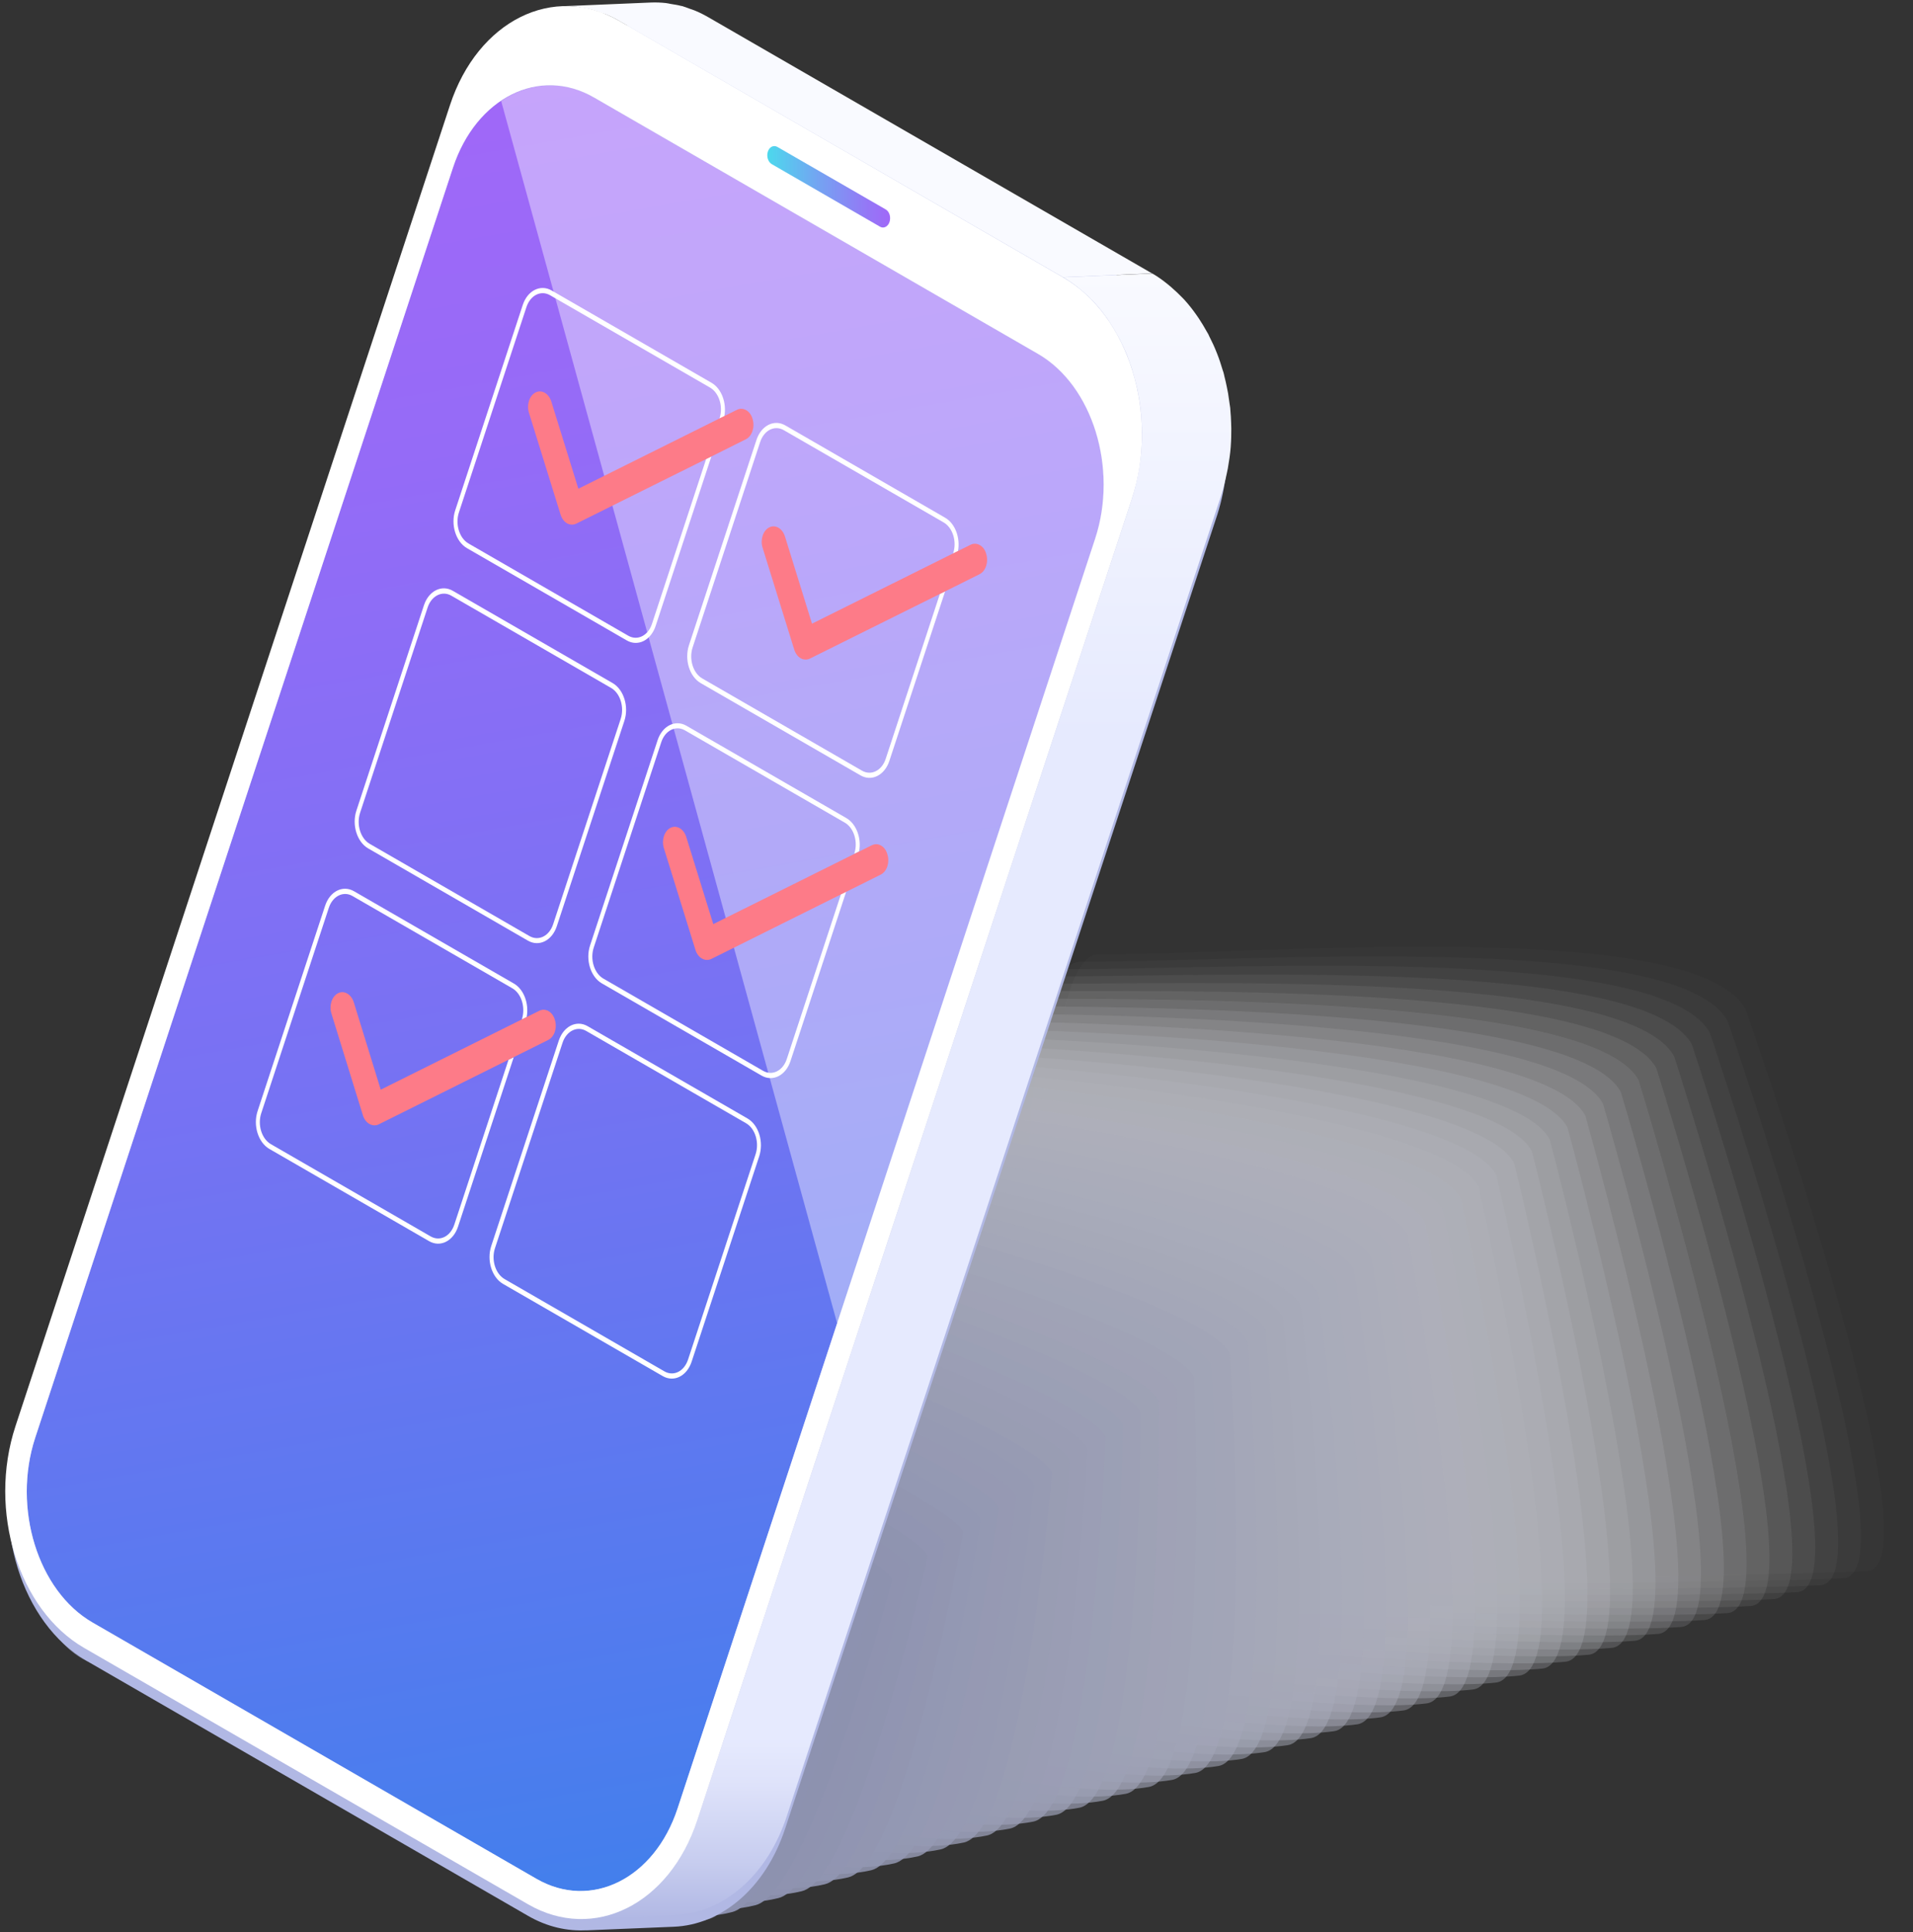 <svg width="207" height="209" viewBox="0 0 207 209" fill="none" xmlns="http://www.w3.org/2000/svg">
<rect x="0" y="0" width="207" height="209" fill="#333333" stroke="none"/>
<g opacity="0.7">
<path opacity="0.02" d="M188.854 109.108C183.146 99.198 137.123 103.233 118.854 103.243C110.318 103.243 112.514 169.316 119.547 170.256C130.763 171.759 192.652 170.345 201.94 169.969C210.228 169.623 188.863 109.137 188.854 109.108Z" fill="#FDFEFE"/>
<path opacity="0.039" d="M186.925 110.393C181.356 100.623 135.214 104.034 116.925 104.034C108.033 104.044 110.249 169.405 117.35 170.434C128.814 172.105 190.03 171.146 199.447 170.71C207.666 170.335 186.944 110.423 186.925 110.393Z" fill="#FCFCFE"/>
<path opacity="0.059" d="M185.006 111.689C179.566 102.047 133.325 104.836 114.997 104.845C105.749 104.855 107.994 169.524 115.155 170.641C126.856 172.471 187.41 171.966 196.945 171.482C205.115 171.047 185.016 111.709 185.006 111.689Z" fill="#FAFBFD"/>
<path opacity="0.078" d="M183.077 112.975C177.766 103.471 131.416 105.627 113.058 105.637C103.454 105.656 105.729 169.613 112.939 170.819C124.888 172.817 184.759 172.767 194.432 172.224C202.563 171.769 183.097 113.004 183.077 112.975Z" fill="#F9F9FD"/>
<path opacity="0.098" d="M181.158 114.26C175.985 104.895 129.527 106.418 111.129 106.438C101.169 106.457 103.464 169.721 110.744 171.007C122.939 173.173 182.138 173.568 191.93 172.975C200.011 172.481 181.168 114.29 181.158 114.26Z" fill="#F7F8FC"/>
<path opacity="0.118" d="M179.23 115.546C174.185 106.309 127.618 107.219 109.191 107.229C98.884 107.249 101.199 169.82 108.528 171.195C120.971 173.529 179.497 174.38 189.417 173.727C197.459 173.193 179.249 115.576 179.23 115.546Z" fill="#F6F7FC"/>
<path opacity="0.137" d="M177.31 116.841C172.395 107.743 125.728 108.02 107.262 108.04C96.599 108.069 98.943 169.939 106.332 171.393C119.012 173.895 176.865 175.2 186.915 174.488C194.897 173.915 177.32 116.861 177.31 116.841Z" fill="#F4F5FB"/>
<path opacity="0.157" d="M175.382 118.127C170.594 109.167 123.819 108.811 105.333 108.841C94.314 108.87 96.678 170.048 104.136 171.581C117.064 174.251 174.244 176.011 184.422 175.24C192.345 174.627 175.401 118.147 175.382 118.127Z" fill="#F3F4FB"/>
<path opacity="0.176" d="M173.463 119.413C168.814 110.591 121.93 109.602 103.404 109.632C92.03 109.672 94.423 170.147 101.931 171.769C115.106 174.617 171.604 176.822 181.91 175.992C189.793 175.349 173.473 119.443 173.463 119.413Z" fill="#F1F2FA"/>
<path opacity="0.196" d="M171.544 120.698C167.024 112.015 120.031 110.394 101.476 110.433C89.755 110.473 92.168 170.256 99.735 171.957C113.157 174.973 168.982 177.633 179.418 176.743C187.241 176.071 171.554 120.728 171.544 120.698Z" fill="#F0F1FA"/>
<path opacity="0.216" d="M169.615 121.984C165.224 113.439 118.132 111.194 99.537 111.224C87.46 111.264 89.893 170.354 97.529 172.135C111.198 175.329 166.351 178.434 176.905 177.485C184.68 176.793 169.625 122.014 169.615 121.984Z" fill="#EEF0F9"/>
<path opacity="0.235" d="M167.696 123.28C163.433 114.874 116.233 111.996 97.608 112.035C85.175 112.085 87.638 170.473 95.323 172.342C109.23 175.715 163.71 179.265 174.403 178.256C182.128 177.515 167.706 123.3 167.696 123.28Z" fill="#EDEEF9"/>
<path opacity="0.255" d="M165.768 124.565C161.633 116.298 114.334 112.787 95.67 112.826C82.88 112.876 85.373 170.582 93.118 172.52C107.272 176.061 161.079 180.066 171.9 178.998C179.576 178.237 165.778 124.585 165.768 124.565Z" fill="#EBEDF8"/>
<path opacity="0.275" d="M163.849 125.851C159.843 117.722 112.435 113.578 93.75 113.627C80.605 113.687 83.117 170.691 90.921 172.708C105.323 176.427 158.448 180.887 169.398 179.75C177.024 178.959 163.859 125.881 163.849 125.851Z" fill="#EAECF8"/>
<path opacity="0.294" d="M161.92 127.137C158.033 119.146 110.536 114.379 91.812 114.419C78.32 114.478 80.853 170.8 88.716 172.886C103.355 176.783 155.817 181.688 166.895 180.492C174.472 179.681 161.93 127.166 161.92 127.137Z" fill="#E8EAF7"/>
<path opacity="0.314" d="M160.001 128.422C156.243 120.57 108.637 115.17 89.883 115.22C76.036 115.289 78.588 170.908 86.52 173.084C101.406 177.168 153.186 182.509 164.393 181.253C171.91 180.402 160.011 128.452 160.001 128.422Z" fill="#E7E9F7"/>
<path opacity="0.333" d="M158.072 129.718C154.442 122.014 106.727 115.971 87.944 116.021C73.74 116.09 76.322 171.027 84.304 173.272C99.438 177.534 150.545 183.33 161.88 182.004C169.358 181.124 158.082 129.738 158.072 129.718Z" fill="#E5E7F6"/>
<path opacity="0.353" d="M156.153 131.003C152.652 123.438 104.838 116.762 86.016 116.822C71.456 116.891 74.067 171.136 82.109 173.46C97.479 177.9 147.914 184.141 159.378 182.756C166.806 181.856 156.163 131.023 156.153 131.003Z" fill="#E3E6F5"/>
<path opacity="0.372" d="M154.225 132.289C150.842 124.862 102.93 117.554 84.077 117.623C69.171 117.702 71.792 171.254 79.893 173.658C95.511 178.286 145.273 184.971 156.866 183.518C164.254 182.578 154.235 132.319 154.225 132.289Z" fill="#E2E5F5"/>
<path opacity="0.392" d="M152.306 133.575C149.052 126.296 101.04 118.355 82.158 118.414C66.896 118.493 69.547 171.363 77.707 173.836C93.562 178.642 142.662 185.782 154.373 184.259C161.702 183.31 152.316 133.605 152.306 133.575Z" fill="#E0E3F4"/>
<path opacity="0.412" d="M150.377 134.87C147.242 127.73 99.131 119.156 80.219 119.225C64.601 119.314 67.272 171.492 75.501 174.034C91.604 179.028 140.021 186.613 151.871 185.021C159.141 184.032 150.387 134.89 150.377 134.87Z" fill="#DFE2F4"/>
<path opacity="0.431" d="M148.458 136.156C145.441 129.164 97.242 119.947 78.291 120.016C62.316 120.105 65.017 171.591 73.296 174.221C89.646 179.394 137.39 187.434 149.358 185.773C156.589 184.764 148.468 136.176 148.458 136.156Z" fill="#DDE0F3"/>
<path opacity="0.451" d="M146.529 137.442C143.641 130.588 95.333 120.738 76.352 120.817C60.022 120.906 62.742 171.709 71.09 174.409C87.677 179.769 134.749 188.255 146.856 186.524C154.037 185.495 146.539 137.461 146.529 137.442Z" fill="#DCDFF3"/>
<path opacity="0.471" d="M144.611 138.727C141.841 132.022 93.444 121.529 74.424 121.608C57.747 121.707 60.487 171.818 68.894 174.587C85.719 180.135 132.128 189.066 144.354 187.266C151.485 186.217 144.621 138.757 144.611 138.727Z" fill="#DADEF2"/>
<path opacity="0.49" d="M142.682 140.013C140.031 133.456 91.535 122.33 72.485 122.409C55.452 122.508 58.212 171.937 66.679 174.775C83.751 180.511 129.487 189.887 141.841 188.017C148.933 186.949 142.692 140.043 142.682 140.013Z" fill="#D9DCF2"/>
<path opacity="0.51" d="M140.763 141.309C138.231 134.89 89.646 123.131 70.556 123.21C53.167 123.319 55.956 172.056 64.483 174.973C81.792 180.897 126.856 190.717 139.339 188.779C146.381 187.681 140.773 141.328 140.763 141.309Z" fill="#D7DBF1"/>
<path opacity="0.529" d="M138.834 142.594C136.421 136.324 87.737 123.922 68.627 124.011C50.883 124.12 53.692 172.174 62.277 175.161C79.834 181.273 124.225 191.548 136.836 189.53C143.819 188.413 138.844 142.614 138.834 142.594Z" fill="#D6D9F1"/>
<path opacity="0.549" d="M136.916 143.88C134.621 137.758 85.848 124.714 66.698 124.803C48.608 124.911 51.437 172.283 60.081 175.339C77.875 181.639 121.604 192.359 134.344 190.272C141.268 189.145 136.925 143.9 136.916 143.88Z" fill="#D4D8F0"/>
<path opacity="0.569" d="M134.987 145.166C132.801 139.192 83.939 125.515 64.76 125.604C46.313 125.723 49.161 172.402 57.876 175.537C75.907 182.024 118.963 193.2 131.831 191.034C138.716 189.877 134.997 145.195 134.987 145.166Z" fill="#D3D7F0"/>
<path opacity="0.588" d="M133.068 146.451C131.001 140.626 82.049 126.306 62.831 126.405C44.028 126.523 46.897 172.52 55.67 175.724C73.949 182.4 116.332 194.02 129.329 191.785C136.164 190.608 133.078 146.481 133.068 146.451Z" fill="#D1D5EF"/>
<path opacity="0.608" d="M131.139 147.747C129.18 142.07 80.14 127.107 60.892 127.206C41.733 127.335 44.631 172.639 53.464 175.913C71.98 182.776 113.701 194.851 126.816 192.537C133.612 191.34 131.149 147.767 131.139 147.747Z" fill="#D0D4EF"/>
<path opacity="0.627" d="M129.22 149.032C127.38 143.504 78.251 127.898 58.964 128.007C39.458 128.135 42.366 172.758 51.258 176.11C70.012 183.171 111.07 195.692 124.314 193.298C131.06 192.072 129.23 149.052 129.22 149.032Z" fill="#CED2EE"/>
<path opacity="0.647" d="M127.291 150.318C125.561 144.938 76.342 128.699 57.035 128.798C37.174 128.927 40.111 172.867 49.063 176.288C68.054 183.537 108.439 196.513 121.812 194.04C128.508 192.804 127.301 150.338 127.291 150.318Z" fill="#CDD1EE"/>
<path opacity="0.667" d="M125.372 151.604C123.75 146.372 74.453 129.49 55.106 129.599C34.888 129.738 37.846 172.985 46.866 176.476C66.095 183.923 105.817 197.343 119.319 194.792C125.956 193.536 125.382 151.633 125.372 151.604Z" fill="#CBD0ED"/>
<path opacity="0.686" d="M123.444 152.899C121.931 147.826 72.544 130.291 53.167 130.4C32.594 130.539 35.571 173.104 44.651 176.664C64.117 184.299 103.177 198.174 116.797 195.544C123.404 194.268 123.454 152.919 123.444 152.899Z" fill="#C9CEEC"/>
<path opacity="0.706" d="M121.525 154.185C120.12 149.26 70.645 131.083 51.239 131.201C30.309 131.35 33.316 173.232 42.455 176.862C62.168 184.695 100.556 199.025 114.304 196.305C120.852 195 121.535 154.205 121.525 154.185Z" fill="#C8CDEC"/>
<path opacity="0.726" d="M119.606 155.471C118.31 150.694 68.756 131.874 49.31 131.993C28.034 132.141 31.051 173.341 40.26 177.04C60.21 185.06 97.934 199.845 111.802 197.047C118.3 195.741 119.606 155.49 119.606 155.471Z" fill="#C6CBEB"/>
<path opacity="0.745" d="M117.677 156.756C116.48 152.138 66.846 132.675 47.371 132.794C25.739 132.952 28.776 173.46 38.044 177.228C58.231 185.446 95.293 200.676 109.289 197.798C115.748 196.473 117.687 156.776 117.677 156.756Z" fill="#C5CAEB"/>
<path opacity="0.765" d="M115.758 158.042C114.67 153.572 64.957 133.466 45.452 133.585C23.464 133.743 26.53 173.569 35.858 177.416C56.283 185.832 92.682 201.517 106.797 198.55C113.196 197.205 115.758 158.072 115.758 158.042Z" fill="#C3C9EA"/>
<path opacity="0.784" d="M113.829 159.337C112.84 155.015 63.048 134.267 43.513 134.396C21.169 134.554 24.255 173.697 33.642 177.613C54.304 186.217 90.041 202.367 104.284 199.311C110.644 197.946 113.839 159.357 113.829 159.337Z" fill="#C2C7EA"/>
<path opacity="0.804" d="M111.91 160.623C111.02 156.46 61.159 135.058 41.584 135.187C18.894 135.355 21.99 173.816 31.446 177.791C52.346 186.593 87.42 203.198 101.782 200.053C108.092 198.678 111.91 160.643 111.91 160.623Z" fill="#C0C6E9"/>
<path opacity="0.824" d="M109.982 161.909C109.19 157.894 59.25 135.859 39.646 135.988C16.6 136.156 19.715 173.935 29.24 177.989C50.368 186.989 84.789 204.049 99.279 200.815C105.54 199.42 109.992 161.928 109.982 161.909Z" fill="#BFC5E9"/>
<path opacity="0.843" d="M108.063 163.194C107.361 159.337 57.361 136.651 37.717 136.789C14.315 136.967 17.46 174.053 27.035 178.177C48.4 187.375 82.158 204.889 96.767 201.566C102.989 200.152 108.063 163.214 108.063 163.194Z" fill="#BDC3E8"/>
<path opacity="0.863" d="M106.134 164.48C105.531 160.771 55.452 137.442 35.779 137.58C12.02 137.758 15.185 174.162 24.829 178.355C46.431 187.741 79.527 205.72 94.265 202.308C100.437 200.894 106.134 164.51 106.134 164.48Z" fill="#BCC2E8"/>
<path opacity="0.882" d="M104.215 165.776C103.701 162.225 53.563 138.243 33.86 138.391C9.745 138.569 12.93 174.3 22.643 178.563C44.483 188.146 76.916 206.58 91.782 203.079C97.885 201.626 104.215 165.795 104.215 165.776Z" fill="#BAC0E7"/>
<path opacity="0.902" d="M102.287 167.061C101.861 163.659 51.654 139.034 31.921 139.182C7.461 139.37 10.655 174.409 20.428 178.741C42.505 188.522 74.275 207.421 89.26 203.821C95.333 202.367 102.287 167.081 102.287 167.061Z" fill="#B9BFE7"/>
<path opacity="0.922" d="M100.368 168.347C100.031 165.093 49.765 139.835 29.992 139.983C5.176 140.171 8.4 174.528 18.232 178.929C40.546 188.907 71.664 208.261 86.767 204.573C92.781 203.099 100.368 168.367 100.368 168.347Z" fill="#B7BEE6"/>
<path opacity="0.941" d="M98.439 169.633C98.192 166.527 47.856 140.626 28.054 140.775C2.881 140.972 6.115 174.656 16.016 179.107C38.548 189.333 69.023 209.102 84.245 205.314C90.229 203.841 98.439 169.652 98.439 169.633Z" fill="#B6BCE6"/>
<path opacity="0.961" d="M96.52 170.928C96.352 167.981 45.966 141.427 26.125 141.586C0.596 141.783 3.85 174.785 13.82 179.314C36.59 189.718 66.401 209.972 81.752 206.086C87.677 204.573 96.52 170.948 96.52 170.928Z" fill="#B4BBE5"/>
<path opacity="0.98" d="M94.591 172.214C94.512 169.405 44.058 142.218 24.186 142.377C-1.689 142.574 1.585 174.894 11.615 179.492C34.621 190.084 63.791 210.833 79.24 206.827C85.136 205.324 94.591 172.233 94.591 172.214Z" fill="#B3B9E5"/>
<path opacity="0.7" d="M92.672 173.499C92.662 170.839 42.168 143.01 22.258 143.178C-3.974 143.385 -0.68 175.013 9.409 179.68C32.663 190.46 61.149 211.664 76.738 207.579C82.574 206.056 92.672 173.519 92.672 173.499Z" fill="#B1B8E4"/>
</g>
<path d="M132.83 47.851C132.81 47.426 132.79 46.981 132.751 46.546C132.741 46.447 132.741 46.348 132.731 46.249C132.721 46.101 132.682 45.953 132.662 45.804C132.612 45.438 132.563 45.072 132.503 44.706C132.454 44.449 132.414 44.202 132.365 43.955C132.286 43.599 132.207 43.243 132.108 42.887C132.068 42.728 132.039 42.57 131.999 42.432C131.969 42.353 131.94 42.283 131.92 42.204C131.742 41.601 131.554 41.028 131.326 40.454C131.307 40.404 131.297 40.355 131.277 40.306C131.03 39.682 130.753 39.089 130.456 38.506C130.426 38.446 130.407 38.377 130.377 38.328C130.327 38.229 130.258 38.14 130.209 38.051C129.942 37.556 129.655 37.091 129.348 36.636C129.259 36.498 129.17 36.359 129.071 36.221C128.686 35.667 128.26 35.143 127.825 34.649C127.746 34.569 127.667 34.49 127.588 34.411C127.202 34.006 126.796 33.62 126.371 33.254C126.242 33.145 126.104 33.027 125.965 32.918C125.451 32.513 124.917 32.127 124.353 31.8L76.579 4.228C76.095 3.951 75.61 3.714 75.115 3.506C74.947 3.437 74.779 3.397 74.611 3.328C74.334 3.229 74.057 3.111 73.77 3.031C73.731 3.022 73.681 3.022 73.641 3.012C73.285 2.913 72.919 2.863 72.563 2.804C72.385 2.774 72.207 2.725 72.029 2.705C71.485 2.646 70.951 2.626 70.417 2.646L60.813 3.041C60.912 3.031 61.011 3.061 61.119 3.051C55.867 3.12 50.932 7.056 48.746 13.702L1.99 155.807C-0.997 164.895 2.307 175.576 9.379 179.661L57.143 207.243C59.22 208.44 61.396 208.924 63.513 208.796C63.444 208.796 63.384 208.815 63.315 208.815L72.91 208.42C78.053 208.212 82.83 204.276 84.967 197.779L131.722 55.674C131.969 54.903 132.167 54.121 132.325 53.34C132.365 53.152 132.405 52.954 132.434 52.776C132.573 51.985 132.691 51.204 132.751 50.423V50.413V50.373C132.8 49.74 132.81 49.107 132.81 48.474C132.86 48.277 132.84 48.069 132.83 47.851Z" fill="#B1B8E4"/>
<path d="M65.016 1.37C64.7 1.251 64.383 1.142 64.057 1.053C63.681 0.955 63.305 0.885 62.929 0.836C62.761 0.806 62.603 0.757 62.425 0.737C61.881 0.678 61.337 0.658 60.803 0.678L70.447 0.272C70.981 0.252 71.525 0.272 72.069 0.332C72.247 0.351 72.425 0.401 72.603 0.43C72.969 0.49 73.325 0.539 73.691 0.638C73.74 0.648 73.78 0.648 73.819 0.658C74.096 0.737 74.383 0.856 74.66 0.955C74.828 1.014 74.996 1.063 75.165 1.133C75.659 1.33 76.144 1.578 76.629 1.855L124.66 29.575L115.016 29.981L66.985 2.25C66.5 1.963 66.005 1.726 65.511 1.528C65.362 1.479 65.184 1.439 65.016 1.37Z" fill="#F9FAFF"/>
<path d="M75.462 196.879L122.464 54.003C122.721 53.231 122.909 52.45 123.077 51.659C123.117 51.461 123.157 51.273 123.186 51.075C123.325 50.294 123.443 49.513 123.503 48.722C123.503 48.672 123.503 48.633 123.513 48.583C123.552 47.98 123.572 47.367 123.572 46.763C123.562 46.546 123.552 46.338 123.552 46.121C123.532 45.685 123.513 45.24 123.473 44.805C123.453 44.558 123.424 44.301 123.394 44.054C123.344 43.678 123.295 43.322 123.226 42.956C123.186 42.699 123.137 42.452 123.087 42.204C123.008 41.838 122.929 41.492 122.83 41.136C122.771 40.899 122.711 40.671 122.642 40.444C122.474 39.841 122.276 39.257 122.049 38.684C122.029 38.634 122.009 38.575 121.999 38.525C121.752 37.912 121.475 37.319 121.178 36.735C121.089 36.577 121 36.419 120.921 36.261C120.654 35.776 120.377 35.311 120.071 34.856C119.972 34.718 119.883 34.56 119.784 34.421C119.388 33.867 118.973 33.343 118.537 32.849C118.458 32.76 118.369 32.681 118.28 32.582C117.894 32.176 117.499 31.8 117.074 31.444C116.935 31.326 116.797 31.207 116.658 31.098C116.144 30.693 115.61 30.317 115.046 29.991L124.69 29.585C125.263 29.911 125.797 30.297 126.312 30.712C126.45 30.821 126.589 30.94 126.717 31.049C127.143 31.415 127.548 31.8 127.944 32.206C128.023 32.295 128.102 32.364 128.181 32.453C128.626 32.948 129.042 33.472 129.437 34.035C129.536 34.174 129.625 34.312 129.724 34.451C130.031 34.916 130.318 35.39 130.585 35.875C130.634 35.974 130.703 36.063 130.753 36.162C130.783 36.221 130.802 36.28 130.832 36.34C131.129 36.923 131.416 37.526 131.653 38.14C131.673 38.189 131.693 38.239 131.712 38.288C131.94 38.862 132.128 39.455 132.306 40.048C132.326 40.127 132.355 40.197 132.385 40.276C132.434 40.424 132.454 40.582 132.494 40.731C132.583 41.097 132.672 41.443 132.741 41.809C132.79 42.056 132.84 42.313 132.889 42.56C132.949 42.926 132.998 43.292 133.048 43.658C133.067 43.806 133.097 43.955 133.117 44.113C133.127 44.212 133.127 44.311 133.137 44.41C133.176 44.845 133.206 45.28 133.216 45.715C133.226 45.923 133.236 46.14 133.236 46.358C133.236 46.991 133.226 47.624 133.176 48.267C133.176 48.276 133.176 48.286 133.176 48.306C133.117 49.097 132.998 49.889 132.86 50.67C132.82 50.868 132.781 51.056 132.741 51.243C132.573 52.035 132.385 52.816 132.138 53.587L85.135 196.463C82.989 203 78.172 206.946 73.009 207.164L63.365 207.569C68.498 207.371 73.305 203.416 75.462 196.879Z" fill="url(#paint0_linear_663_5)"/>
<path d="M64.275 10.557C58.36 7.146 51.505 10.557 49.003 18.153L3.81 155.53C1.318 163.125 4.097 172.105 10.012 175.517L58.043 203.238C63.958 206.65 70.813 203.238 73.315 195.642L118.508 58.265C121 50.67 118.231 41.69 112.316 38.288L64.275 10.557Z" fill="url(#paint1_linear_663_5)"/>
<path d="M115.026 30C122.138 34.105 125.471 44.845 122.464 54.003L75.462 196.878C72.455 206.016 64.255 210.101 57.133 205.987L9.102 178.256C1.99 174.152 -1.333 163.412 1.674 154.274L48.686 11.388C51.693 2.23 59.903 -1.844 67.005 2.25L115.026 30ZM3.81 155.52C1.318 163.115 4.097 172.095 10.012 175.507L58.043 203.228C63.958 206.64 70.813 203.228 73.315 195.632L118.508 58.255C121 50.66 118.231 41.69 112.316 38.278L64.285 10.548C58.37 7.136 51.515 10.548 49.013 18.143L3.81 155.52Z" fill="white"/>
<path d="M84.126 15.898C83.721 15.661 83.255 15.878 83.087 16.402C82.919 16.916 83.107 17.52 83.513 17.757L95.224 24.522C95.629 24.759 96.084 24.512 96.253 24.007C96.421 23.473 96.243 22.89 95.837 22.652L84.126 15.898Z" fill="url(#paint2_linear_663_5)"/>
<path opacity="0.4" d="M112.326 38.278L64.305 10.557C60.922 8.599 57.233 8.896 54.226 10.914L90.595 143.178L118.528 58.265C121.02 50.67 118.251 41.69 112.326 38.278Z" fill="white"/>
<path d="M76.985 41.403L59.695 31.424C58.489 30.722 57.084 31.424 56.57 32.977L49.26 55.199C48.746 56.752 49.319 58.591 50.526 59.294L67.816 69.272C69.023 69.974 70.427 69.272 70.942 67.72L76.975 49.374L76.411 49.651L70.546 67.492C70.13 68.758 68.983 69.341 67.984 68.768L50.694 58.789C49.705 58.216 49.24 56.703 49.656 55.437L56.965 33.215C57.391 31.929 58.538 31.365 59.527 31.939L76.817 41.917C77.816 42.491 78.281 43.994 77.855 45.27V45.28L78.38 45.023C78.647 43.579 78.073 42.026 76.985 41.403Z" fill="white"/>
<path d="M40.002 91.277C39.013 90.703 38.548 89.19 38.963 87.924L46.273 65.712C46.688 64.446 47.846 63.863 48.835 64.436L66.124 74.415C67.123 74.989 67.578 76.502 67.163 77.767L59.853 99.98C59.438 101.246 58.291 101.829 57.292 101.255L40.002 91.277ZM66.293 73.891L49.003 63.912C47.796 63.21 46.392 63.912 45.877 65.465L38.568 87.677C38.053 89.23 38.627 91.069 39.834 91.771L57.123 101.75C58.33 102.452 59.735 101.75 60.249 100.197L67.559 77.985C68.073 76.432 67.499 74.593 66.293 73.891Z" fill="white"/>
<path d="M54.601 138.361C53.612 137.788 53.137 136.285 53.563 135.009L60.872 112.797C61.288 111.531 62.445 110.947 63.434 111.521L80.724 121.499C81.723 122.073 82.178 123.586 81.762 124.852L74.453 147.064C74.027 148.35 72.89 148.914 71.891 148.34L54.601 138.361ZM80.882 120.985L63.592 111.007C62.386 110.304 60.981 111.007 60.467 112.559L53.157 134.781C52.643 136.334 53.217 138.173 54.423 138.876L71.713 148.854C72.92 149.557 74.324 148.854 74.838 147.302L82.148 125.089C82.662 123.527 82.099 121.687 80.882 120.985Z" fill="white"/>
<path d="M80.743 44.37C80.436 44.192 80.08 44.162 79.744 44.331L78.369 45.013L77.845 45.27L62.583 52.865L59.655 43.431C59.517 42.995 59.26 42.669 58.953 42.491C58.646 42.313 58.29 42.283 57.954 42.452C57.291 42.788 56.965 43.767 57.232 44.637L60.654 55.654C60.783 56.07 61.03 56.416 61.347 56.604C61.663 56.782 62.029 56.801 62.356 56.643L76.401 49.661L76.965 49.384L80.713 47.515C81.376 47.179 81.703 46.2 81.435 45.329C81.317 44.874 81.05 44.548 80.743 44.37Z" fill="#FD7B88"/>
<path d="M102.266 56L84.986 46.022C83.78 45.319 82.375 46.022 81.861 47.574L74.551 69.796C74.037 71.349 74.611 73.189 75.817 73.891L93.107 83.869C94.314 84.572 95.718 83.869 96.233 82.317L102.266 63.971L101.702 64.248L95.837 82.089C95.421 83.355 94.274 83.939 93.275 83.365L75.985 73.386C74.996 72.813 74.531 71.3 74.947 70.034L82.256 47.812C82.682 46.526 83.829 45.962 84.818 46.536L102.098 56.505C103.097 57.078 103.562 58.582 103.137 59.857V59.867L103.661 59.61C103.928 58.176 103.354 56.623 102.266 56Z" fill="white"/>
<path d="M106.025 58.967C105.718 58.789 105.362 58.76 105.026 58.928L103.651 59.61L103.127 59.867L87.865 67.463L84.937 58.028C84.799 57.593 84.541 57.266 84.235 57.088C83.928 56.91 83.572 56.881 83.236 57.049C82.573 57.385 82.247 58.364 82.514 59.234L85.936 70.251C86.065 70.667 86.312 71.013 86.628 71.201C86.945 71.379 87.311 71.399 87.637 71.24L101.683 64.258L102.246 63.981L105.995 62.112C106.658 61.786 106.984 60.797 106.717 59.927C106.599 59.472 106.341 59.145 106.025 58.967Z" fill="#FD7B88"/>
<path d="M91.574 88.488L74.285 78.509C73.078 77.807 71.673 78.509 71.159 80.062L63.849 102.274C63.335 103.827 63.909 105.666 65.115 106.368L82.405 116.347C83.612 117.049 85.016 116.347 85.531 114.794L91.564 96.449L91.001 96.726L85.135 114.557C84.72 115.823 83.572 116.406 82.573 115.833L65.284 105.854C64.295 105.281 63.83 103.767 64.245 102.502L71.555 80.279C71.97 79.014 73.127 78.43 74.116 79.004L91.406 88.982C92.405 89.556 92.86 91.069 92.445 92.335L92.435 92.355L92.959 92.098C93.236 90.683 92.672 89.121 91.574 88.488Z" fill="white"/>
<path d="M95.333 91.465C95.026 91.287 94.67 91.267 94.334 91.435L92.959 92.117L92.435 92.374L77.183 99.96L74.255 90.525C74.116 90.09 73.859 89.764 73.553 89.586C73.246 89.408 72.89 89.378 72.554 89.546C71.891 89.882 71.564 90.861 71.832 91.732L75.254 102.759C75.382 103.174 75.64 103.51 75.956 103.688C76.283 103.876 76.629 103.886 76.955 103.738L91.001 96.746L91.564 96.469L95.313 94.6C95.976 94.263 96.292 93.304 96.025 92.434C95.907 91.979 95.649 91.643 95.333 91.465Z" fill="#FD7B88"/>
<path d="M55.6 106.388L38.31 96.409C37.104 95.707 35.699 96.409 35.185 97.962L27.875 120.184C27.361 121.737 27.935 123.576 29.142 124.279L46.431 134.257C47.638 134.959 49.042 134.257 49.557 132.704L55.59 114.359L55.026 114.636L49.161 132.467C48.736 133.753 47.598 134.316 46.599 133.743L29.31 123.764C28.32 123.191 27.846 121.687 28.271 120.412L35.581 98.199C35.996 96.933 37.153 96.35 38.142 96.924L55.432 106.902C56.431 107.476 56.886 108.989 56.471 110.255L56.461 110.285L56.985 110.027C57.262 108.584 56.698 107.021 55.6 106.388Z" fill="white"/>
<path d="M59.359 109.375C59.052 109.197 58.696 109.167 58.36 109.335L56.985 110.018L56.461 110.275L41.199 117.87L38.281 108.416C38.142 107.98 37.885 107.654 37.578 107.476C37.272 107.298 36.916 107.268 36.58 107.437C35.917 107.773 35.59 108.752 35.858 109.622L39.27 120.649C39.398 121.064 39.656 121.401 39.972 121.579C40.289 121.757 40.655 121.786 40.971 121.628L55.017 114.636L55.58 114.359L59.329 112.49C59.992 112.154 60.318 111.195 60.041 110.314C59.922 109.879 59.665 109.553 59.359 109.375Z" fill="#FD7B88"/>
<defs>
<linearGradient id="paint0_linear_663_5" x1="98.273" y1="207.582" x2="98.273" y2="29.593" gradientUnits="userSpaceOnUse">
<stop stop-color="#B1B8E4"/>
<stop offset="0.035" stop-color="#C7CDEF"/>
<stop offset="0.081" stop-color="#DEE2FA"/>
<stop offset="0.11" stop-color="#E6EAFE"/>
<stop offset="0.719" stop-color="#E6EAFE"/>
<stop offset="1" stop-color="#F9FAFF"/>
</linearGradient>
<linearGradient id="paint1_linear_663_5" x1="77.934" y1="202.034" x2="44.388" y2="11.757" gradientUnits="userSpaceOnUse">
<stop stop-color="#437FEC"/>
<stop offset="0.037" stop-color="#477EED"/>
<stop offset="0.475" stop-color="#7772F3"/>
<stop offset="0.81" stop-color="#956BF7"/>
<stop offset="1" stop-color="#A068F8"/>
</linearGradient>
<linearGradient id="paint2_linear_663_5" x1="96.326" y1="20.211" x2="83.024" y2="20.211" gradientUnits="userSpaceOnUse">
<stop stop-color="#A068F8"/>
<stop offset="0.193" stop-color="#9478F6"/>
<stop offset="0.572" stop-color="#75A2F2"/>
<stop offset="1" stop-color="#4CD9ED"/>
</linearGradient>
</defs>
</svg>
